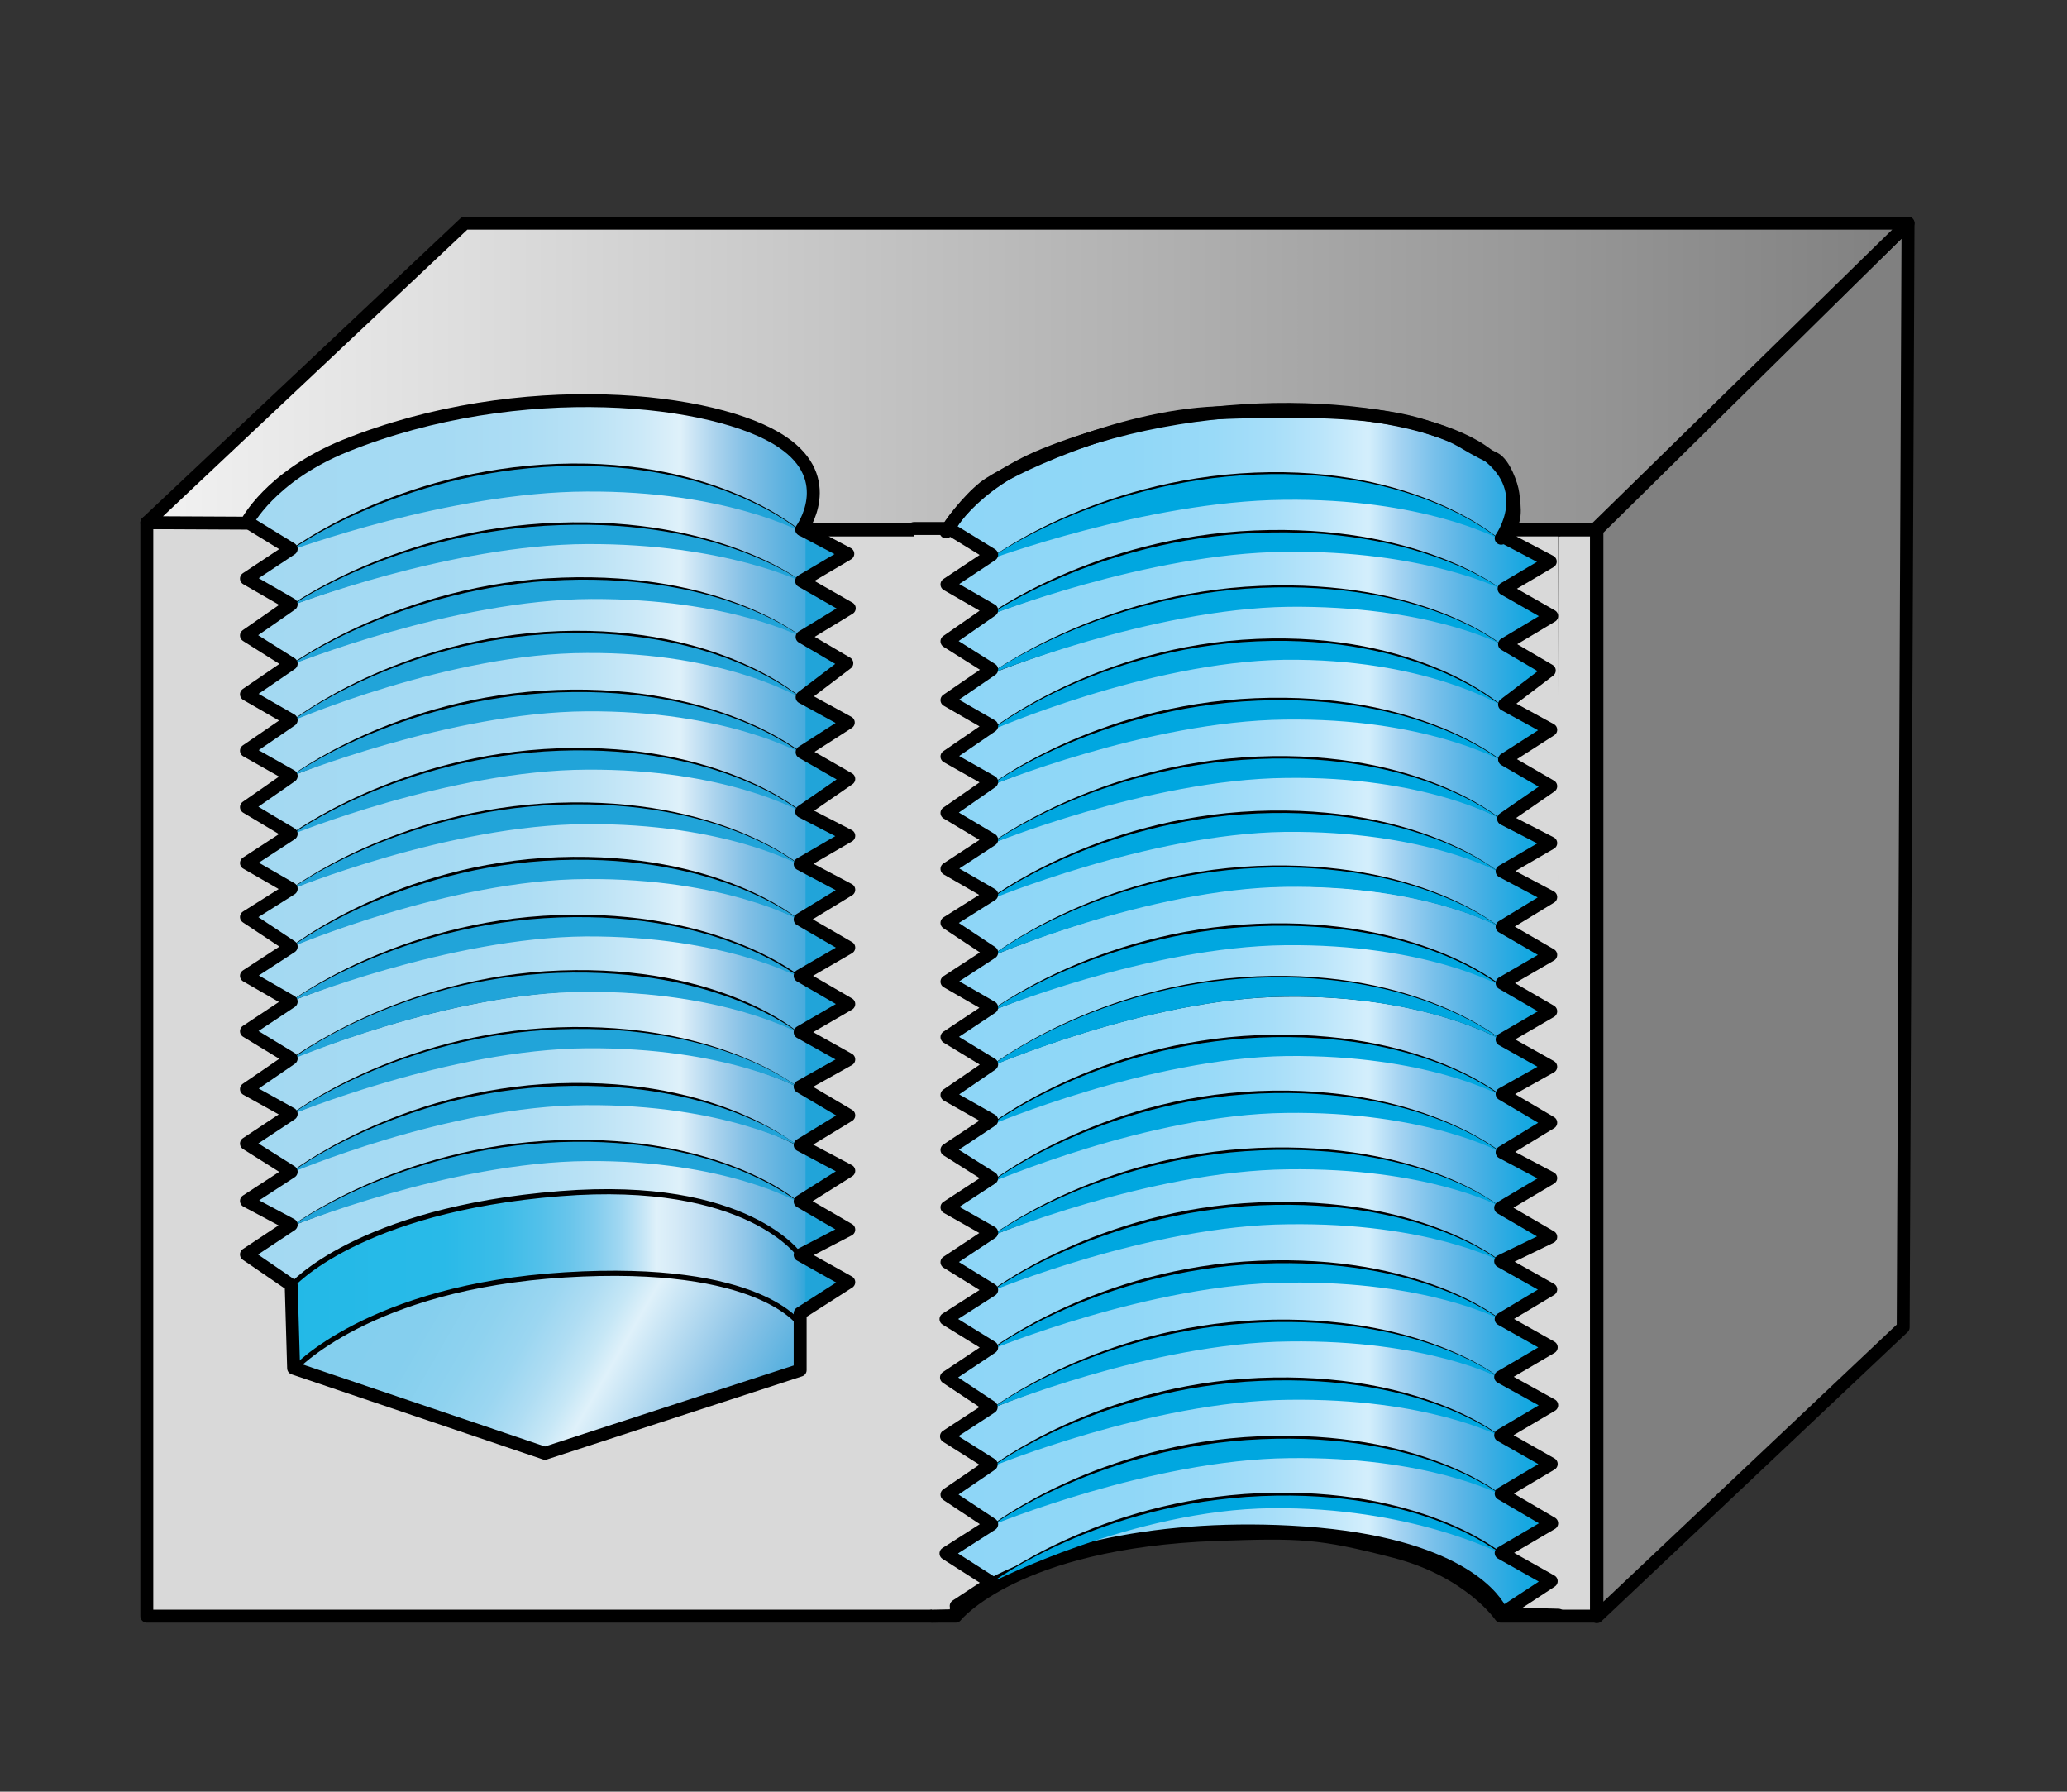 <?xml version="1.0" encoding="utf-8"?>
<!-- Generator: $$$/GeneralStr/196=Adobe Illustrator 27.6.0, SVG Export Plug-In . SVG Version: 6.00 Build 0)  -->
<svg version="1.1" xmlns="http://www.w3.org/2000/svg" xmlns:xlink="http://www.w3.org/1999/xlink" x="0px" y="0px"
	 viewBox="0 0 42.52 36.85" style="enable-background:new 0 0 42.52 36.85;" xml:space="preserve">
<rect x="0" y="0" width="42.52" height="36.85" fill="#333333" stroke="none"/>
<style type="text/css">
	.st0{fill:#808080;stroke:#000000;stroke-width:0.266;stroke-linecap:round;stroke-linejoin:round;}
	.st1{fill:url(#SVGID_1_);}
	.st2{fill:#21A4D9;}
	.st3{fill:url(#SVGID_00000005979535941324467690000011612764300770486157_);}
	.st4{fill:url(#SVGID_00000039132691959413871220000008729717974503536792_);stroke:#000000;stroke-width:0.106;}
	.st5{fill:url(#SVGID_00000027597887079275934450000007213283970025074863_);}
	.st6{fill:#D9D9D9;stroke:#000000;stroke-width:0.266;stroke-linecap:round;stroke-linejoin:round;}
	.st7{fill:#999999;stroke:#000000;stroke-width:0.266;stroke-linecap:round;stroke-linejoin:round;}
	
		.st8{fill:url(#SVGID_00000176727016241070776420000018367140596372029608_);stroke:#000000;stroke-width:0.266;stroke-linecap:round;stroke-linejoin:round;}
	.st9{fill:url(#SVGID_00000104696080935802169430000004412060545119387792_);stroke:#000000;stroke-width:0.266;}
	.st10{fill:#00A7E0;}
	.st11{fill:none;stroke:#000000;stroke-width:0.266;stroke-linecap:round;stroke-linejoin:round;}
</style>
<g id="Ebene_2">
</g>
<g id="Ebene_11">
	<g id="Ebene_3">
	</g>
	<g id="Ebene_5">
	</g>
	<g id="Ebene_8">
	</g>
	<g id="Ebene_6">
	</g>
	<g id="Ebene_7">
	</g>
	<g id="Ebene_9">
	</g>
	<g id="Ebene_4">
	</g>
	<g>
		<polygon class="st0" points="39.25,4.59 32.85,10.9 32.85,33.25 39.15,27.3 		"/>
		<linearGradient id="SVGID_1_" gradientUnits="userSpaceOnUse" x1="4.785" y1="18.111" x2="17.884" y2="18.111">
			<stop  offset="0" style="stop-color:#A3D9F2"/>
			<stop  offset="0.326" style="stop-color:#A5DAF3"/>
			<stop  offset="0.461" style="stop-color:#ADDDF4"/>
			<stop  offset="0.561" style="stop-color:#BAE2F5"/>
			<stop  offset="0.644" style="stop-color:#CCE9F8"/>
			<stop  offset="0.703" style="stop-color:#DFF1FA"/>
			<stop  offset="0.71" style="stop-color:#D8ECF8"/>
			<stop  offset="0.76" style="stop-color:#A9D2ED"/>
			<stop  offset="0.809" style="stop-color:#81BFE5"/>
			<stop  offset="0.859" style="stop-color:#61B3E0"/>
			<stop  offset="0.907" style="stop-color:#44AADC"/>
			<stop  offset="0.955" style="stop-color:#2CA5D9"/>
			<stop  offset="1" style="stop-color:#21A4D9"/>
		</linearGradient>
		<path class="st1" d="M5.12,10.69c0,0,0.16-0.9,0.58-1.14c0.41-0.24,3.03-1.29,5.1-1.37c2.07-0.08,3.4-0.09,4.27,0.29
			c0.9,0.39,0.72,0.3,1.48,0.66c0.2,0.1,0.38,0.75,0.34,0.91c-0.08,0.29-0.03,0.43-0.26,0.68c-0.16,0.17,0.22-0.05,0.22-0.05l1.03,0
			v16.34l-1.4-0.06c0,0-2.58-0.91-4.27-0.71c-1.69,0.2-4.84,0.74-5.22,1.01c-0.38,0.27-0.93,0.83-0.93,0.83H4.79V10.67l0.38,0"/>
		<path d="M5.98,25.23c0,0,2.19-1.66,5.51-1.78c3.32-0.12,4.9,1.24,4.9,1.24s-1.47-0.87-4.34-0.85C9.23,23.85,5.98,25.23,5.98,25.23
			z"/>
		<path d="M5.97,24.12c0,0,2.2-1.72,5.52-1.84c3.32-0.12,4.95,1.31,4.95,1.31s-1.5-0.93-4.37-0.91C9.25,22.69,5.97,24.12,5.97,24.12
			z"/>
		<path d="M5.97,22.93c0,0,2.19-1.68,5.51-1.8c3.32-0.12,4.96,1.25,4.96,1.25s-1.53-0.88-4.4-0.86C9.23,21.53,5.97,22.93,5.97,22.93
			z"/>
		<path d="M5.97,21.79c0,0,2.24-1.71,5.56-1.83c3.32-0.12,4.9,1.28,4.9,1.28s-1.5-0.87-4.37-0.85C9.25,20.4,5.97,21.79,5.97,21.79z"
			/>
		<path d="M5.96,20.61c0,0,2.19-1.67,5.52-1.79c3.32-0.12,4.99,1.27,4.99,1.27s-1.56-0.9-4.43-0.88
			C9.21,19.23,5.96,20.61,5.96,20.61z"/>
		<path d="M5.99,19.47c0,0,2.17-1.72,5.49-1.84c3.32-0.12,4.95,1.28,4.95,1.28s-1.52-0.87-4.39-0.85
			C9.23,18.08,5.99,19.47,5.99,19.47z"/>
		<path d="M5.96,18.3c0,0,2.18-1.67,5.51-1.79c3.32-0.12,4.97,1.27,4.97,1.27s-1.54-0.9-4.41-0.88C9.21,16.92,5.96,18.3,5.96,18.3z"
			/>
		<path d="M5.98,17.16c0,0,2.2-1.65,5.52-1.77c3.32-0.12,4.98,1.3,4.98,1.3s-1.55-0.92-4.42-0.91C9.24,15.8,5.98,17.16,5.98,17.16z"
			/>
		<path d="M5.96,15.98c0,0,2.17-1.67,5.5-1.79c3.32-0.12,5.01,1.28,5.01,1.28s-1.58-0.91-4.45-0.89C9.2,14.59,5.96,15.98,5.96,15.98
			z"/>
		<path d="M6.01,14.82c0,0,2.18-1.72,5.5-1.84c3.32-0.12,4.98,1.38,4.98,1.38s-1.55-1-4.42-0.98C9.25,13.39,6.01,14.82,6.01,14.82z"
			/>
		<path class="st2" d="M6,25.22c0,0,2.2-1.61,5.52-1.73c3.32-0.12,4.9,1.24,4.9,1.24s-1.47-0.87-4.34-0.85
			C9.26,23.9,6,25.22,6,25.22z"/>
		<path class="st2" d="M5.97,24.13c0,0,2.2-1.68,5.52-1.79c3.32-0.12,4.95,1.24,4.95,1.24s-1.52-0.87-4.39-0.85
			C9.23,22.74,5.97,24.13,5.97,24.13z"/>
		<path class="st2" d="M5.98,22.93c0,0,2.21-1.64,5.53-1.76c3.32-0.12,4.93,1.21,4.93,1.21s-1.5-0.84-4.37-0.82
			C9.25,21.58,5.98,22.93,5.98,22.93z"/>
		<path class="st2" d="M5.98,21.8c0,0,2.17-1.67,5.49-1.79c3.32-0.12,4.96,1.24,4.96,1.24s-1.53-0.87-4.4-0.85
			C9.21,20.41,5.98,21.8,5.98,21.8z"/>
		<path class="st2" d="M5.98,20.6c0,0,2.2-1.61,5.52-1.73c3.32-0.12,4.95,1.24,4.95,1.24s-1.52-0.86-4.39-0.85
			C9.24,19.28,5.98,20.6,5.98,20.6z"/>
		<path class="st2" d="M5.99,19.48c0,0,2.19-1.67,5.51-1.79c3.32-0.12,4.95,1.24,4.95,1.24s-1.52-0.87-4.39-0.85
			C9.25,18.09,5.99,19.48,5.99,19.48z"/>
		<path class="st2" d="M5.97,18.3c0,0,2.2-1.63,5.53-1.75c3.32-0.12,4.94,1.24,4.94,1.24s-1.51-0.86-4.38-0.84
			C9.24,16.96,5.97,18.3,5.97,18.3z"/>
		<path class="st2" d="M5.99,17.17c0,0,2.2-1.61,5.52-1.73c3.32-0.12,4.95,1.25,4.95,1.25s-1.52-0.88-4.39-0.86
			C9.25,15.84,5.99,17.17,5.99,17.17z"/>
		<path class="st2" d="M5.98,15.97c0,0,2.2-1.61,5.52-1.73c3.32-0.12,4.97,1.25,4.97,1.25s-1.54-0.88-4.41-0.86
			C9.25,14.65,5.98,15.97,5.98,15.97z"/>
		<path class="st2" d="M6.01,14.83c0,0,2.18-1.68,5.5-1.8c3.32-0.12,4.98,1.34,4.98,1.34s-1.55-0.96-4.42-0.94
			C9.25,13.43,6.01,14.83,6.01,14.83z"/>
		<path d="M5.98,13.67c0,0,2.26-1.67,5.58-1.79c3.31-0.12,4.93,1.22,4.92,1.21c0,0-1.49-0.82-4.36-0.8
			C9.31,12.31,5.98,13.67,5.98,13.67z"/>
		<path class="st2" d="M6,13.67c0,0,2.27-1.62,5.6-1.74c3.32-0.12,4.9,1.18,4.9,1.18s-1.47-0.8-4.34-0.79
			C9.34,12.33,6,13.67,6,13.67z"/>
		<path d="M5.95,12.47c0,0,2.19-1.6,5.52-1.72c3.32-0.12,5.01,1.2,5.01,1.2s-1.54-0.81-4.41-0.79C9.25,11.17,5.95,12.47,5.95,12.47z
			"/>
		<path class="st2" d="M5.99,12.46c0,0,2.2-1.55,5.53-1.66c3.32-0.12,5,1.18,5,1.18s-1.57-0.8-4.44-0.79
			C9.26,11.2,5.99,12.46,5.99,12.46z"/>
		<path d="M5.97,11.31c0,0,2.17-1.65,5.5-1.77c3.32-0.12,5,1.38,5,1.38s-1.57-1-4.44-0.99C9.21,9.95,5.97,11.31,5.97,11.31z"/>
		<path class="st2" d="M5.98,11.32c0,0,2.2-1.61,5.52-1.73c3.32-0.12,4.98,1.35,4.98,1.35s-1.55-0.85-4.42-0.83
			C9.24,10.12,5.98,11.32,5.98,11.32z"/>
		
			<linearGradient id="SVGID_00000047029919592950789230000017511084330002052480_" gradientUnits="userSpaceOnUse" x1="6.698" y1="25.122" x2="15.958" y2="30.469">
			<stop  offset="0" style="stop-color:#83CEEE"/>
			<stop  offset="0.26" style="stop-color:#85CFEE"/>
			<stop  offset="0.368" style="stop-color:#8ED2EF"/>
			<stop  offset="0.448" style="stop-color:#9BD6F1"/>
			<stop  offset="0.514" style="stop-color:#AFDDF3"/>
			<stop  offset="0.571" style="stop-color:#C6E7F6"/>
			<stop  offset="0.615" style="stop-color:#DFF1FA"/>
			<stop  offset="0.794" style="stop-color:#8CC4E7"/>
			<stop  offset="0.933" style="stop-color:#4CACDD"/>
			<stop  offset="1" style="stop-color:#21A4D9"/>
		</linearGradient>
		<path style="fill:url(#SVGID_00000047029919592950789230000017511084330002052480_);" d="M17.46,27.87l-6.25,2.04l-6.14-1.98
			c0,0,1.48-1.21,4.77-1.61c2.2-0.27,4.3-0.17,5.46,0.13C16.46,26.76,17.46,27.87,17.46,27.87z"/>
		
			<linearGradient id="SVGID_00000085968126675866670090000004879055181307719097_" gradientUnits="userSpaceOnUse" x1="5.989" y1="26.338" x2="16.688" y2="26.338">
			<stop  offset="0" style="stop-color:#23B9E7"/>
			<stop  offset="0.294" style="stop-color:#29BAE8"/>
			<stop  offset="0.4" style="stop-color:#3BBCE8"/>
			<stop  offset="0.475" style="stop-color:#51C0EA"/>
			<stop  offset="0.536" style="stop-color:#69C5EB"/>
			<stop  offset="0.588" style="stop-color:#84CDEE"/>
			<stop  offset="0.635" style="stop-color:#A2D8F2"/>
			<stop  offset="0.675" style="stop-color:#C4E5F6"/>
			<stop  offset="0.703" style="stop-color:#DFF1FA"/>
			<stop  offset="0.74" style="stop-color:#D5EAF7"/>
			<stop  offset="0.801" style="stop-color:#BADBF1"/>
			<stop  offset="0.879" style="stop-color:#8EC5E8"/>
			<stop  offset="0.971" style="stop-color:#49ABDC"/>
			<stop  offset="1" style="stop-color:#21A4D9"/>
		</linearGradient>
		<path style="fill:url(#SVGID_00000085968126675866670090000004879055181307719097_);stroke:#000000;stroke-width:0.106;" d="
			M5.99,26.45c0,0,1.36-1.57,5.53-1.9c3.88-0.31,4.94,1.28,4.94,1.28l0.23,0.13l0,0.93l-0.23,0.15v0.21c0,0-0.79-1.28-4.84-1.03
			c-4.05,0.25-5.58,1.95-5.58,1.95L5.99,26.45z"/>
		
			<linearGradient id="SVGID_00000102531852318296531630000002103549957269244308_" gradientUnits="userSpaceOnUse" x1="16.575" y1="19.091" x2="18.901" y2="19.091">
			<stop  offset="0" style="stop-color:#21A4D9"/>
			<stop  offset="1" style="stop-color:#21A4D9"/>
		</linearGradient>
		<polygon style="fill:url(#SVGID_00000102531852318296531630000002103549957269244308_);" points="18.9,27.37 16.57,27.37 
			16.57,26.4 16.57,25.3 16.57,24.12 16.57,22.96 16.57,21.8 16.57,20.64 16.57,19.5 16.57,18.28 16.57,17.19 16.57,16.03 
			16.57,14.87 16.57,13.63 16.57,12.47 16.57,11.39 16.57,10.81 18.9,10.81 		"/>
		<path class="st6" d="M17.46,16.02l-0.97,0.67l0.97,0.5l-1,0.58l1,0.53l-1,0.61l1,0.58l-1,0.58l1,0.58l-1,0.58l1,0.56l-1,0.56
			l1,0.59l-1,0.61l1,0.53l-1,0.63l1,0.58l-1,0.52l1,0.56l-1,0.64v1.17l-5.25,1.71l-5.17-1.75l-0.05-1.71l-0.92-0.63l0.92-0.61
			L5.07,24.7l0.92-0.6l-0.92-0.58l0.92-0.61L5.07,22.4l0.92-0.63l-0.92-0.56l0.92-0.61l-0.92-0.53l0.92-0.6l-0.92-0.61l0.92-0.58
			l-0.92-0.53l0.92-0.6L5.07,16.6l0.92-0.64l-0.92-0.52l0.92-0.63l-0.92-0.53l0.92-0.63l-0.92-0.58l0.92-0.64l-0.92-0.53l0.92-0.61
			l-0.88-0.54H3.02v22.49c0,0,16.64,0,16.64,0s1.22-1.53,5.36-1.68c1.73-0.06,2.12-0.05,3.67,0.35c1.55,0.4,2.18,1.33,2.18,1.33
			h1.97V10.9H16.51l0.93,0.49l-0.95,0.56l0.98,0.56L16.5,13.1l0.92,0.54l-0.92,0.7l0.95,0.52l-0.95,0.61L17.46,16.02"/>
		<path class="st7" d="M5.37,10.79"/>
		
			<linearGradient id="SVGID_00000141416790285639766030000015215726512229363846_" gradientUnits="userSpaceOnUse" x1="3.025" y1="7.747" x2="39.245" y2="7.747">
			<stop  offset="0" style="stop-color:#F2F2F2"/>
			<stop  offset="1" style="stop-color:#808080"/>
		</linearGradient>
		
			<path style="fill:url(#SVGID_00000141416790285639766030000015215726512229363846_);stroke:#000000;stroke-width:0.266;stroke-linecap:round;stroke-linejoin:round;" d="
			M32.8,10.9l6.45-6.31H9.56l-6.54,6.16l2.05,0.01c0,0,0.48-0.96,2.03-1.59c3.61-1.45,7.65-0.99,8.99-0.08
			c1.15,0.77,0.4,1.8,0.4,1.8h16.34"/>
		
			<linearGradient id="SVGID_00000177446445570878900860000008085108192502066346_" gradientUnits="userSpaceOnUse" x1="19.23" y1="20.81" x2="31.912" y2="20.81">
			<stop  offset="0" style="stop-color:#8ED6F7"/>
			<stop  offset="0.318" style="stop-color:#90D7F7"/>
			<stop  offset="0.45" style="stop-color:#99DAF8"/>
			<stop  offset="0.547" style="stop-color:#A7DEF9"/>
			<stop  offset="0.627" style="stop-color:#BAE5FA"/>
			<stop  offset="0.697" style="stop-color:#D2EEFC"/>
			<stop  offset="0.703" style="stop-color:#D4EFFC"/>
			<stop  offset="0.753" style="stop-color:#A6D4F2"/>
			<stop  offset="0.804" style="stop-color:#7DC2EB"/>
			<stop  offset="0.855" style="stop-color:#5BB5E6"/>
			<stop  offset="0.904" style="stop-color:#3AADE3"/>
			<stop  offset="0.953" style="stop-color:#1AA8E1"/>
			<stop  offset="1" style="stop-color:#00A7E0"/>
		</linearGradient>
		<path style="fill:url(#SVGID_00000177446445570878900860000008085108192502066346_);stroke:#000000;stroke-width:0.266;" d="
			M31.44,11.05c0,0-0.63,0.09-0.47-0.08c0.23-0.24,0.19-0.49,0.15-0.82c-0.02-0.17-0.18-0.62-0.38-0.72
			c-0.77-0.36-0.55-0.38-1.42-0.66c-0.9-0.29-2.21-0.36-4.28-0.28c-2.07,0.08-4.37,1.2-4.79,1.53c-0.35,0.28-0.74,0.79-0.76,0.92
			h-0.25l0,17.21l0.17,4.36c0,0-0.11,0.28,0.01,0.37c0.12,0.07,0.31,0.12,0.43,0.04c1.39-0.95,3.8-1.56,6.69-1.41
			c3.28,0.17,4.14,1.27,4.31,1.58c0.02,0.02,0.03,0.05,0.05,0.08l0.93-0.36l0.04-5.71l0.05-16.02L31.44,11.05z"/>
		<path d="M20.37,24.32c0,0,2.19-1.74,5.51-1.88c3.32-0.14,5,1.26,5,1.26s-1.54-0.91-4.41-0.87C23.65,22.87,20.37,24.32,20.37,24.32
			z"/>
		<path d="M20.37,23.13c0,0,2.18-1.7,5.51-1.84c3.32-0.14,4.97,1.22,4.97,1.22s-1.54-0.87-4.41-0.83
			C23.62,21.71,20.37,23.13,20.37,23.13z"/>
		<path d="M20.36,21.94c0,0,2.18-1.72,5.5-1.86c3.32-0.14,5.03,1.31,5.03,1.31s-1.57-0.93-4.44-0.89
			C23.63,20.52,20.36,21.94,20.36,21.94z"/>
		<path d="M20.34,20.82c0,0,2.18-1.68,5.51-1.82c3.32-0.14,4.99,1.24,4.99,1.24s-1.56-0.89-4.43-0.85
			C23.59,19.42,20.34,20.82,20.34,20.82z"/>
		<path d="M20.37,19.68c0,0,2.16-1.73,5.49-1.87c3.32-0.14,4.96,1.24,4.96,1.24s-1.52-0.86-4.39-0.82
			C23.61,18.26,20.37,19.68,20.37,19.68z"/>
		<path d="M20.34,18.5c0,0,2.18-1.68,5.5-1.82c3.32-0.14,4.97,1.24,4.97,1.24s-1.54-0.89-4.41-0.85
			C23.58,17.1,20.34,18.5,20.34,18.5z"/>
		<path d="M20.35,17.37c0,0,2.19-1.67,5.52-1.81c3.32-0.14,4.98,1.27,4.98,1.27s-1.55-0.91-4.42-0.88
			C23.61,15.98,20.35,17.37,20.35,17.37z"/>
		<path d="M20.33,16.18c0,0,2.16-1.68,5.49-1.82c3.32-0.14,5.02,1.25,5.02,1.25s-1.59-0.9-4.46-0.86
			C23.56,14.78,20.33,16.18,20.33,16.18z"/>
		<path d="M20.37,15.02c0,0,2.17-1.74,5.49-1.88c3.32-0.14,4.99,1.34,4.99,1.34s-1.56-0.99-4.43-0.96
			C23.61,13.57,20.37,15.02,20.37,15.02z"/>
		<path d="M20.38,25.43c0,0,2.18-1.68,5.5-1.82c3.32-0.14,4.94,1.18,4.94,1.18s-1.51-0.83-4.38-0.79
			C23.63,24.03,20.38,25.43,20.38,25.43z"/>
		<path class="st10" d="M20.4,25.42c0,0,2.19-1.62,5.52-1.76c3.32-0.14,4.91,1.14,4.91,1.14s-1.48-0.79-4.34-0.75
			C23.66,24.08,20.4,25.42,20.4,25.42z"/>
		<path d="M20.39,26.55c0,0,2.18-1.68,5.5-1.82c3.32-0.14,4.94,1.18,4.94,1.18s-1.51-0.83-4.38-0.79
			C23.63,25.16,20.39,26.55,20.39,26.55z"/>
		<path class="st10" d="M20.41,26.55c0,0,2.19-1.62,5.52-1.76c3.32-0.14,4.91,1.14,4.91,1.14s-1.48-0.79-4.34-0.75
			C23.67,25.2,20.41,26.55,20.41,26.55z"/>
		<path d="M20.39,27.75c0,0,2.18-1.68,5.5-1.82c3.32-0.14,4.94,1.18,4.94,1.18s-1.51-0.83-4.38-0.79
			C23.64,26.36,20.39,27.75,20.39,27.75z"/>
		<path class="st10" d="M20.41,27.75c0,0,2.19-1.62,5.52-1.76c3.32-0.14,4.91,1.14,4.91,1.14s-1.48-0.79-4.35-0.75
			C23.67,26.4,20.41,27.75,20.41,27.75z"/>
		<path d="M20.4,28.97c0,0,2.18-1.68,5.5-1.82c3.32-0.14,4.94,1.18,4.94,1.18s-1.51-0.83-4.38-0.79
			C23.64,27.57,20.4,28.97,20.4,28.97z"/>
		<path class="st10" d="M20.42,28.96c0,0,2.19-1.62,5.52-1.76c3.32-0.14,4.91,1.14,4.91,1.14s-1.48-0.79-4.34-0.75
			C23.68,27.62,20.42,28.96,20.42,28.96z"/>
		<path d="M20.4,30.16c0,0,2.18-1.68,5.5-1.82c3.32-0.14,4.94,1.18,4.94,1.18s-1.51-0.83-4.38-0.79
			C23.65,28.77,20.4,30.16,20.4,30.16z"/>
		<path class="st10" d="M20.42,30.16c0,0,2.19-1.62,5.52-1.76c3.32-0.14,4.91,1.14,4.91,1.14s-1.48-0.79-4.35-0.75
			C23.68,28.82,20.42,30.16,20.42,30.16z"/>
		<path d="M20.41,31.36c0,0,2.18-1.68,5.5-1.82c3.32-0.14,4.94,1.18,4.94,1.18s-1.51-0.83-4.38-0.79
			C23.65,29.97,20.41,31.36,20.41,31.36z"/>
		<path class="st10" d="M20.43,31.36c0,0,2.19-1.62,5.52-1.76c3.32-0.14,4.91,1.14,4.91,1.14s-1.48-0.79-4.35-0.75
			C23.69,30.02,20.43,31.36,20.43,31.36z"/>
		<path d="M20.41,32.53c0,0,2.18-1.68,5.5-1.82c3.32-0.14,4.95,1.21,4.95,1.21s-2.05-1.07-4.92-1.04
			C23.13,30.93,20.41,32.53,20.41,32.53z"/>
		<path class="st10" d="M20.43,32.53c0,0,2.19-1.62,5.52-1.76c3.32-0.14,4.89,1.17,4.89,1.17s-1.82-0.95-4.69-0.92
			C23.33,31.05,20.43,32.53,20.43,32.53z"/>
		<path class="st10" d="M20.37,24.33c0,0,2.23-1.7,5.55-1.84c3.32-0.14,4.93,1.2,4.93,1.2s-1.53-0.84-4.4-0.8
			C23.63,22.92,20.37,24.33,20.37,24.33z"/>
		<path class="st10" d="M20.38,23.14c0,0,2.2-1.66,5.53-1.8c3.32-0.14,4.93,1.18,4.93,1.18s-1.5-0.83-4.37-0.8
			C23.64,21.76,20.38,23.14,20.38,23.14z"/>
		<path class="st10" d="M20.37,21.94c0,0,2.16-1.69,5.48-1.83c3.32-0.14,5.02,1.27,5.02,1.27s-1.59-0.92-4.46-0.88
			C23.6,20.54,20.37,21.94,20.37,21.94z"/>
		<path class="st10" d="M20.36,20.81c0,0,2.19-1.62,5.52-1.76c3.32-0.14,4.95,1.21,4.95,1.21s-1.52-0.85-4.39-0.82
			C23.62,19.47,20.36,20.81,20.36,20.81z"/>
		<path class="st10" d="M20.37,19.68c0,0,2.18-1.69,5.51-1.83c3.32-0.14,4.95,1.21,4.95,1.21s-1.52-0.86-4.39-0.82
			C23.62,18.28,20.37,19.68,20.37,19.68z"/>
		<path class="st10" d="M20.35,18.51c0,0,2.19-1.64,5.52-1.78c3.32-0.14,4.95,1.2,4.95,1.2s-1.52-0.85-4.39-0.82
			C23.61,17.15,20.35,18.51,20.35,18.51z"/>
		<path class="st10" d="M20.36,17.37c0,0,2.19-1.62,5.52-1.76c3.32-0.14,4.96,1.22,4.96,1.22s-1.52-0.87-4.39-0.83
			C23.62,16.03,20.36,17.37,20.36,17.37z"/>
		<path class="st10" d="M20.35,16.17c0,0,2.19-1.62,5.52-1.76c3.32-0.14,4.98,1.22,4.98,1.22s-1.55-0.87-4.42-0.83
			C23.61,14.83,20.35,16.17,20.35,16.17z"/>
		<path class="st10" d="M20.37,15.03c0,0,2.17-1.7,5.49-1.84c3.32-0.14,4.98,1.3,4.98,1.3s-1.55-0.95-4.42-0.92
			C23.61,13.61,20.37,15.03,20.37,15.03z"/>
		<path d="M20.34,13.88c0,0,2.25-1.69,5.58-1.83c3.31-0.14,4.93,1.18,4.93,1.18c0,0-1.5-0.81-4.37-0.78
			C23.66,12.49,20.34,13.88,20.34,13.88z"/>
		<path class="st10" d="M20.35,13.87c0,0,2.27-1.64,5.59-1.78c3.32-0.14,4.91,1.15,4.91,1.15s-1.48-0.79-4.35-0.76
			C23.69,12.52,20.35,13.87,20.35,13.87z"/>
		<path d="M20.3,12.67c0,0,2.18-1.62,5.51-1.76c3.32-0.14,5.02,1.17,5.02,1.17s-1.54-0.8-4.41-0.77
			C23.6,11.35,20.3,12.67,20.3,12.67z"/>
		<path class="st10" d="M20.34,12.66c0,0,2.2-1.56,5.52-1.7c3.32-0.14,5.01,1.15,5.01,1.15s-1.58-0.8-4.45-0.76
			C23.6,11.38,20.34,12.66,20.34,12.66z"/>
		<path d="M20.32,11.52c0,0,2.16-1.66,5.49-1.8c3.32-0.14,5.01,1.35,5.01,1.35s-1.58-0.99-4.45-0.96
			C23.55,10.14,20.32,11.52,20.32,11.52z"/>
		<path class="st10" d="M20.32,11.52c0,0,2.19-1.62,5.52-1.76c3.32-0.14,4.98,1.32,4.98,1.32s-1.55-0.84-4.42-0.8
			C23.58,10.31,20.32,11.52,20.32,11.52z"/>
		<path class="st6" d="M32.05,10.9h-0.97l-0.12,0.16l0.93,0.49l-0.95,0.56l0.98,0.56l-0.97,0.58l0.92,0.54l-0.92,0.7l0.95,0.52
			l-0.95,0.61l0.95,0.55l-0.97,0.67l0.97,0.5l-1,0.58l1,0.53l-1,0.61l1,0.58l-1,0.58l1,0.58l-1,0.58l1,0.56l-1,0.56l1,0.59l-1,0.61
			l1,0.53l-1.03,0.61l1.03,0.6l-1.03,0.5l1.03,0.58l-1.02,0.61l1.03,0.58l-1.04,0.61l1.05,0.58l-1.05,0.62l1.04,0.59l-1.03,0.61
			l1.04,0.61l-1.04,0.61l1.03,0.58l-0.93,0.61l-0.04,0.02c0.01,0.01,0.01,0.02,0.02,0.04l1.1,0.03"/>
		<path class="st6" d="M19.17,33.24l0.49-0.01c0.01-0.01,0.01-0.19,0.02-0.2l-0.01,0l0.73-0.48l-0.94-0.6l0.94-0.6l-0.92-0.61
			l0.91-0.62l-0.92-0.58l0.92-0.6l-0.92-0.61l0.93-0.62l-0.94-0.58l0.94-0.6l-0.92-0.57l0.92-0.61l-0.92-0.52l0.92-0.6l-0.92-0.58
			l0.92-0.61l-0.92-0.52l0.92-0.63l-0.92-0.56l0.92-0.61l-0.92-0.53l0.92-0.6l-0.92-0.61l0.92-0.58l-0.92-0.53l0.92-0.6l-0.92-0.55
			l0.92-0.64l-0.92-0.52l0.92-0.63l-0.92-0.53l0.92-0.63l-0.92-0.58l0.92-0.64l-0.92-0.53l0.92-0.61l-0.88-0.54h-0.72"/>
		<path class="st7" d="M19.76,10.96"/>
		<path class="st11" d="M19.46,10.94c0,0,0.48-0.96,2.03-1.59c3.61-1.45,7.65-0.99,8.99-0.08c1.15,0.77,0.4,1.8,0.4,1.8"/>
	</g>
</g>
</svg>
